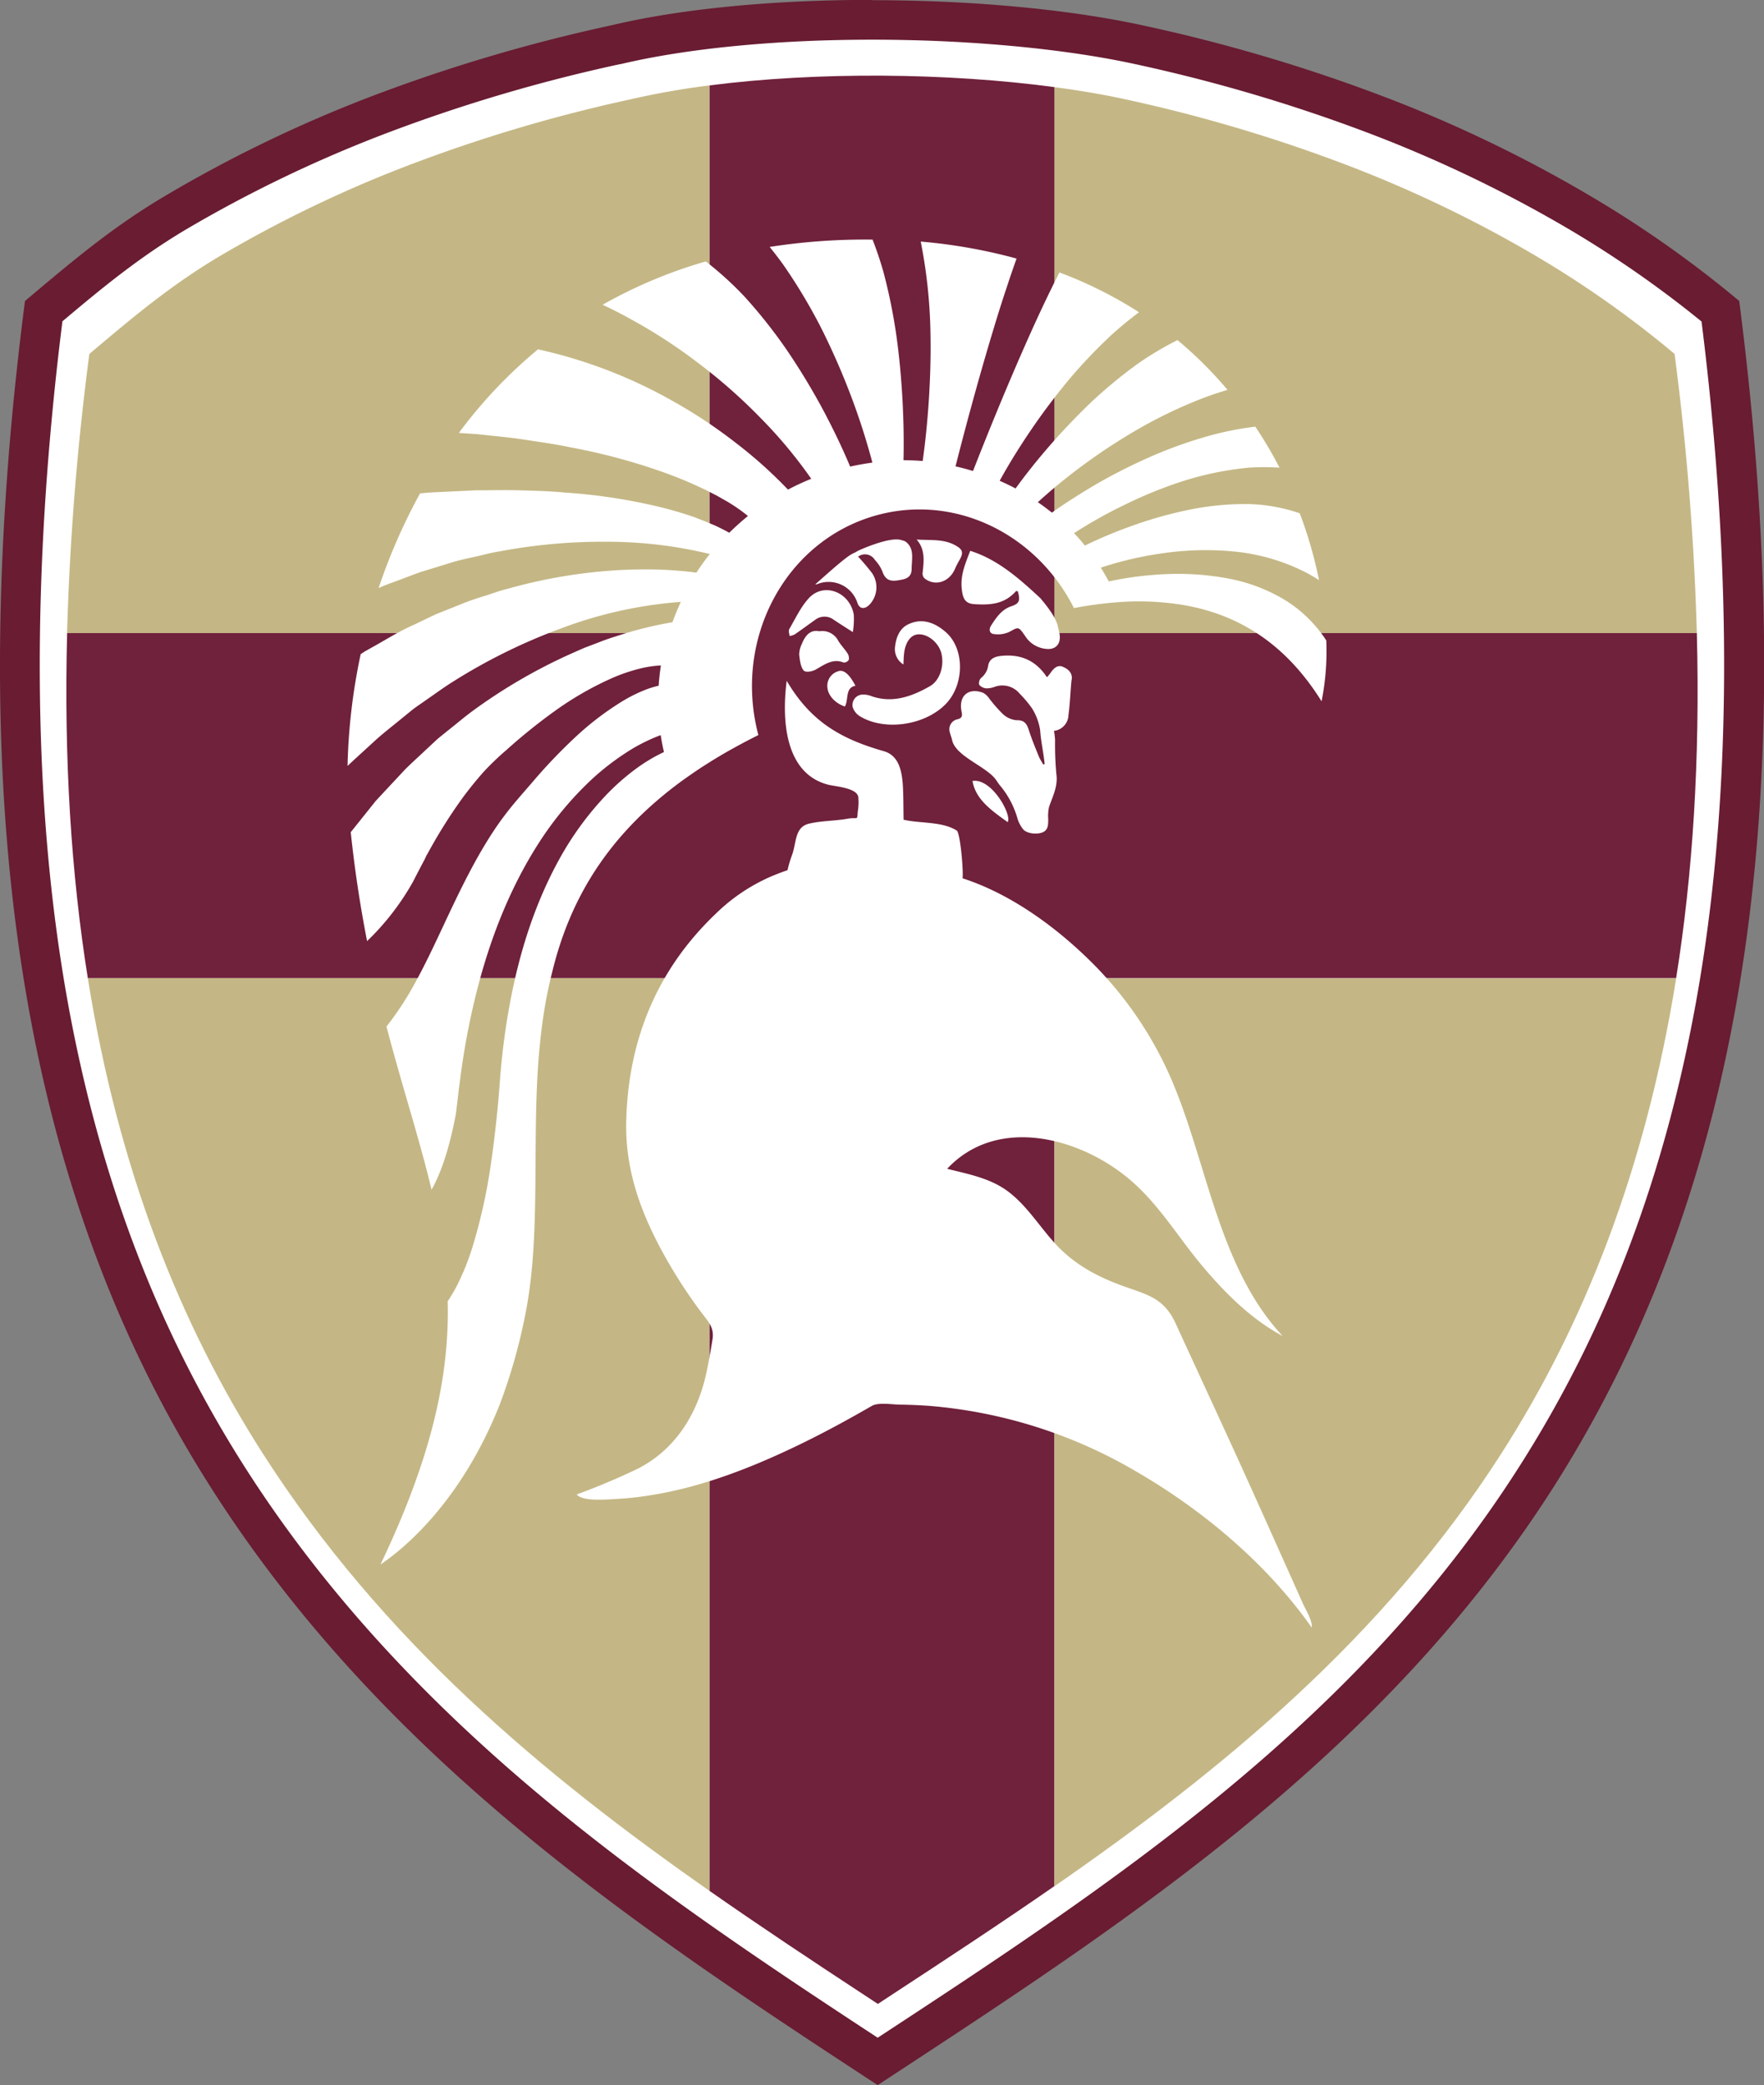 <svg id="Layer_1" data-name="Layer 1" xmlns="http://www.w3.org/2000/svg" viewBox="0 0 443.39 523.94"><rect x="0" y="0" width="443.39" height="523.94" fill="#808080" stroke="none"/><path d="M298,554.75c-52.47-34.39-117.77-77.19-161.31-145.37C89.75,335.9,74.57,240,90.28,116.22c10.6-8.93,20.63-17.37,33.51-25a334.88,334.88,0,0,1,49.74-24,413.21,413.21,0,0,1,60.48-18c17.25-4,40.16-6.28,64.58-6.28s49,2.29,67.24,6.28a414,414,0,0,1,60.48,18,334.88,334.88,0,0,1,49.74,24,275.21,275.21,0,0,1,35.67,25c15.7,123.77.52,219.68-46.4,293.15-42,65.74-103.75,106.22-163.48,145.37L299.92,556Z" transform="translate(-79.31 -38.03)" style="fill:#fff"/><path d="M298.59,48c24.17,0,48.29,2.25,66.17,6.17a409.77,409.77,0,0,1,59.76,17.76,331.7,331.7,0,0,1,49,23.6A272.51,272.51,0,0,1,507,118.82c8,64,7.52,121.3-1.29,170.45-8,44.51-22.58,82.92-44.62,117.43C419.91,471.24,359,511.36,299.92,550.06,270,530.46,241,511,214,488.29c-30.6-25.75-54.53-52.44-73.14-81.59-22-34.51-36.63-72.92-44.62-117.44C87.44,240.1,87,182.76,95,118.77c9.89-8.33,19.42-16.2,31.35-23.25a331.7,331.7,0,0,1,49-23.6,408.89,408.89,0,0,1,59.75-17.76l.08,0,.07,0C252,50.17,274.54,48,298.59,48m0-10c-23.6,0-47.15,2-65.65,6.4a417.94,417.94,0,0,0-61.21,18.2A339.27,339.27,0,0,0,121.25,87C107.41,95.13,97,104.08,85.59,113.66c-18.2,140.88,4.88,232.62,46.89,298.4C175,478.67,236,520.09,295.26,558.92l4.66,3.05,4.65-3.05c59.24-38.83,122.41-80.25,165-146.86,42-65.78,65.09-157.52,46.9-298.4A278.82,278.82,0,0,0,478.58,87a339.15,339.15,0,0,0-50.47-24.32,417.71,417.71,0,0,0-61.22-18.2c-19-4.17-43.68-6.4-68.3-6.4Z" transform="translate(-79.31 -38.03)" style="fill:#691c32"/><path d="M257.66,59.49a197.44,197.44,0,0,0-19.6,3.44,386.42,386.42,0,0,0-56.61,16.84,314,314,0,0,0-46.68,22.49c-12.8,7.57-22.47,15.84-33,24.7a685.19,685.19,0,0,0-5.6,70.15H257.66Z" transform="translate(-79.31 -38.03)" style="fill:#c4b785"/><path d="M505.82,197.11a685.19,685.19,0,0,0-5.6-70.15,258.48,258.48,0,0,0-35-24.7,314.52,314.52,0,0,0-46.68-22.49,386.42,386.42,0,0,0-56.61-16.84c-5.41-1.18-11.35-2.18-17.59-3V197.11Z" transform="translate(-79.31 -38.03)" style="fill:#c4b785"/><path d="M101.38,283.8c7.74,48.44,23.33,87.11,43.77,119.13,30.24,47.35,70.58,80.93,112.51,110.24V283.8Z" transform="translate(-79.31 -38.03)" style="fill:#c4b785"/><path d="M344.35,512c41.86-29,82.67-62.34,112.5-109,20.45-32,36-70.69,43.77-119.13H344.35Z" transform="translate(-79.31 -38.03)" style="fill:#c4b785"/><path d="M505.82,197.11H344.35V59.92c-26.68-3.59-59.52-3.93-86.69-.43V197.11H96.18c-.83,32,1.06,60.75,5.2,86.69H257.66V513.17c12.61,8.82,25.36,17.27,38,25.57l4.31,2.83,4.3-2.83c13.25-8.67,26.7-17.5,40.05-26.76V283.8H500.62C504.76,257.86,506.65,229.12,505.82,197.11Z" transform="translate(-79.31 -38.03)" style="fill:#70213c"/><path d="M411.5,214.26c-9.8-15.74-23-23.12-38.57-24.72a68,68,0,0,0-12.48-.2,96.87,96.87,0,0,0-11.2,1.49c-9.4-18.71-30.07-28.88-49.94-23.23-22.67,6.45-35.74,31.06-29.38,55.13l-1.79.91c-1.76.9-3.46,1.82-5.11,2.74l-.33.18q-2.43,1.38-4.69,2.78l-.29.19q-2.3,1.42-4.43,2.9l-.14.1c-1.46,1-2.86,2-4.22,3.05-18.19,13.89-26.77,29.91-30.86,46.86-7.29,28.64-1.48,59.45-6.68,85.66A140.75,140.75,0,0,1,205,390.74c-9.92,25.18-24.85,36.93-30.05,40.41,13.13-27.48,17.35-47.81,16.89-66.15a38.82,38.82,0,0,0,2.09-3.46,62.44,62.44,0,0,0,4.2-10.35,139.55,139.55,0,0,0,4.57-20.67c1-6.84,1.74-13.85,2.24-20.52a175,175,0,0,1,2.51-19.68c2.39-13,6.4-25.68,12.84-37.11a77.93,77.93,0,0,1,11.65-15.69,58.11,58.11,0,0,1,7.35-6.41A41.67,41.67,0,0,1,246.2,227c-.33-1.42-.6-2.83-.82-4.25a43.78,43.78,0,0,0-8.82,4.49,64.15,64.15,0,0,0-8.36,6.48,83.87,83.87,0,0,0-13.49,16.17c-7.59,11.84-12.61,25.11-15.91,38.62A184.26,184.26,0,0,0,195,309l-.35,2.58-.28,2.49-.47,3.82c-1.12,6-3,13.59-6.12,19.08-3-12.65-7.32-25.69-11.33-41a76.35,76.35,0,0,0,7.27-11.11c2.57-4.69,4.77-9.39,6.93-14,4.31-9.2,8.54-18.08,14-25.89,1.38-1.94,2.83-3.82,4.35-5.61s3.17-3.66,4.77-5.53A133.15,133.15,0,0,1,224,223.19a73.58,73.58,0,0,1,11.53-8.82,37.74,37.74,0,0,1,6.34-3.14,23.28,23.28,0,0,1,3-.89c.11-1.71.3-3.41.56-5.09l-.92.05a28.29,28.29,0,0,0-4.15.68,43.44,43.44,0,0,0-7.72,2.67,80.63,80.63,0,0,0-13.82,8,141.83,141.83,0,0,0-12.29,9.9,68.93,68.93,0,0,0-5.74,5.52q-2.7,3.06-5.12,6.32a128,128,0,0,0-9.09,14.52l0-.1s-.19.44-.53,1.16q-1.5,2.82-2.93,5.62a64.55,64.55,0,0,1-11.54,14.92c-1.64-8.36-3.06-17.42-4.11-27.37l4-5,2.28-2.85,2.48-2.67,5-5.35c1.73-1.7,3.54-3.32,5.31-5l2.67-2.49c.93-.79,1.89-1.53,2.83-2.3,1.91-1.5,3.77-3.09,5.72-4.55a136.12,136.12,0,0,1,25.27-14.72c1.12-.49,2.22-1,3.36-1.47l3.43-1.3c2.28-.93,4.63-1.6,7-2.37a98,98,0,0,1,11.52-2.69c.62-1.73,1.32-3.44,2.1-5.11a107.6,107.6,0,0,0-29.91,6.59,144.08,144.08,0,0,0-27.78,13.72c-2.18,1.39-4.27,2.93-6.41,4.4-1.06.75-2.14,1.48-3.19,2.25l-3,2.44c-2,1.65-4.07,3.25-6,4.94L168.26,229l-1.59,1.49a149.07,149.07,0,0,1,3.3-28.08l.89-.6,1.37-.78c3.67-2,7.24-4.32,11.1-6,1.9-.9,3.79-1.84,5.71-2.72l5.88-2.35a63.36,63.36,0,0,1,6-2.12c2-.61,4-1.39,6.06-1.88A130.38,130.38,0,0,1,232,181.48a121.5,121.5,0,0,1,12.8-.33c3.17.12,6.44.35,9.56.77q1.56-2.41,3.36-4.68a109.05,109.05,0,0,0-25.95-3.08,139.48,139.48,0,0,0-27,2.44c-2.25.34-4.43,1-6.65,1.46s-4.44,1-6.6,1.72l-6.54,2c-2.14.77-4.26,1.6-6.4,2.4-1.4.48-2.76,1-4.11,1.63A145.2,145.2,0,0,1,184.9,162l2.72-.23,11.21-.53c3.72,0,7.47-.11,11.2,0s7.46.19,11.16.55a142.44,142.44,0,0,1,22,3.18,97.72,97.72,0,0,1,10.62,3l2.57,1,2.51,1.05c.82.37,1.62.77,2.41,1.17.43.22.89.48,1.31.71,1.46-1.44,3-2.83,4.6-4.13l.08-.1a42.3,42.3,0,0,0-5.24-3.64l-2.64-1.5-2.69-1.37a106,106,0,0,0-11.05-4.6,152.36,152.36,0,0,0-22.95-6.12c-3.88-.84-7.78-1.34-11.69-1.95s-7.82-.91-11.75-1.37l-4.63-.31a119.81,119.81,0,0,1,19.89-21,122,122,0,0,1,33.88,13,124.61,124.61,0,0,1,15.95,10.59,112.52,112.52,0,0,1,13,11.66,62.29,62.29,0,0,1,5.85-2.72,116.87,116.87,0,0,0-12.94-15.49,135.68,135.68,0,0,0-15.48-13.61,131.62,131.62,0,0,0-17.51-11.32c-2.12-1.19-4.3-2.27-6.51-3.31a119.49,119.49,0,0,1,25.93-10.89,84.37,84.37,0,0,1,9.72,8.82A126.77,126.77,0,0,1,277.09,126a169.26,169.26,0,0,1,9.09,15c2.47,4.64,4.8,9.45,6.82,14.27,1.86-.42,3.73-.74,5.59-1a172.25,172.25,0,0,0-5.29-16.5,181.67,181.67,0,0,0-7.42-17,138.67,138.67,0,0,0-9.68-16.21c-1.09-1.52-2.24-3-3.43-4.48a154.6,154.6,0,0,1,25.87-1.84c1,2.59,1.91,5.27,2.69,8a137.78,137.78,0,0,1,3.27,16c.78,5.46,1.27,11,1.57,16.58.26,4.93.36,9.94.24,14.86,1.62,0,3.23.06,4.82.19.71-5,1.19-10,1.53-15,.37-5.74.55-11.51.42-17.33a128.35,128.35,0,0,0-2.44-22.81A135,135,0,0,1,334.83,103c-.9,2.52-1.75,5-2.58,7.55-1.68,5-3.21,10.1-4.71,15.17-2.88,9.8-5.54,19.62-8.06,29.5,1.49.33,2.95.72,4.4,1.17,3.66-9.35,7.47-18.67,11.45-27.85,2.08-4.78,4.2-9.54,6.42-14.21,1.25-2.64,2.54-5.26,3.86-7.84a106.17,106.17,0,0,1,20,10c-2.3,1.71-4.5,3.52-6.6,5.4a127.75,127.75,0,0,0-11.15,11.69q-5.1,6.15-9.55,12.71c-2.76,4.08-5.34,8.21-7.73,12.55,1.35.6,2.68,1.23,4,1.93,2.67-3.69,5.58-7.31,8.59-10.77,3.34-3.83,6.86-7.5,10.51-11a121.42,121.42,0,0,1,11.53-9.51,80.64,80.64,0,0,1,10.07-6A100.78,100.78,0,0,1,387.86,136c-2.4.71-4.76,1.5-7.05,2.41a117.61,117.61,0,0,0-15.08,7.25,147,147,0,0,0-13.84,9,140,140,0,0,0-11.71,9.56q1.81,1.25,3.53,2.63c3.64-2.6,7.49-5,11.38-7.29a143.06,143.06,0,0,1,14.06-7.05,109.84,109.84,0,0,1,14.62-5.12,78.06,78.06,0,0,1,11.07-2.15,107,107,0,0,1,6.09,10.31,56.82,56.82,0,0,0-7.83,0,79.8,79.8,0,0,0-16.1,3.26,108.28,108.28,0,0,0-14.87,6A117.69,117.69,0,0,0,349.27,172c.94,1,1.86,2,2.73,3.12A115.4,115.4,0,0,1,364.3,170a103.29,103.29,0,0,1,14.51-4,70.93,70.93,0,0,1,14.56-1.31A43.53,43.53,0,0,1,406,167a105.94,105.94,0,0,1,4.85,16.81,40,40,0,0,0-3.81-2.2,50.45,50.45,0,0,0-17.55-5,74.71,74.71,0,0,0-17.64.4A88.34,88.34,0,0,0,356,180.67c.71,1.13,1.39,2.28,2,3.46a84.59,84.59,0,0,1,14.36-1.83,68.33,68.33,0,0,1,16.1,1.18,42.37,42.37,0,0,1,14.34,5.64,33.34,33.34,0,0,1,9.88,9.84,64.19,64.19,0,0,1-1.19,15.3M306.41,244c4.28,1,9.67.38,13.38,2.73.86.55,1.7,9.77,1.47,12,12.78,4.12,24.86,13.22,34.1,22.8a94,94,0,0,1,19.89,31.42c7.87,20.16,11.2,44.46,26.46,60.79-7.87-4.23-14.3-10.62-20-17.38-6.25-7.37-11.13-15.83-18.61-22.09-12.55-10.52-33.2-15.92-45.72-2.55,5.49,1.39,11,2.36,15.59,5.91,4.83,3.75,8,9.19,12.18,13.55,4.44,4.61,9.73,7.49,15.69,9.72,6.5,2.42,10.93,3,14,9.74,6.19,13.52,12.49,27,18.6,40.55q4.42,9.78,8.8,19.61,2.26,5,4.51,10.07c.62,1.42,2.51,4.39,2.26,6.12-11.25-16-27.28-29.45-44.06-39.18A122.29,122.29,0,0,0,313,391.3c-2.47-.18-4.93-.29-7.42-.32-1.87,0-5.45-.65-7.13.32-5.93,3.42-11.95,6.7-18.12,9.69-11.65,5.64-24,10.52-36.79,12.64a79.92,79.92,0,0,1-9.27,1.05c-2.06.1-8.58.75-10-1.14A166.75,166.75,0,0,0,239.78,407c9.1-4.71,14.53-13.23,16.85-23,.73-3.1,1.25-6.25,1.77-9.39s-1.24-4.67-3.07-7.15a126.78,126.78,0,0,1-10.13-16c-5.35-10.11-8.77-20.26-8.48-31.79.5-20.31,7.73-38,22.54-52.08a45.91,45.91,0,0,1,14-9.38c1.32-.56,2.65-1.06,4-1.53a29.78,29.78,0,0,1,1.2-4c1.06-3.1.64-6.86,4.23-7.69,3.21-.75,6.44-.66,9.69-1.24,2.55-.46,2.37.64,2.53-1.75a14.41,14.41,0,0,0,.13-3.77c-.47-2.24-5.65-2.56-7.45-3-11.14-2.77-11.78-16.58-10.54-26.13,6,10.19,13.48,14.56,24.36,17.67,3.89,1.1,4.67,5,4.88,9.41.11,2.59.09,5.19.14,7.78m42.28-35.17c.19-1.85-1.07-2.72-2.32-3.24s-2.25.43-3,1.53a14,14,0,0,1-.92,1.14c-2.81-4.28-6.66-5.87-11.47-5.38-1.56.15-2.92.65-3.29,2.34a4.83,4.83,0,0,1-1.8,3.2,1.86,1.86,0,0,0-.47,1.73,2.65,2.65,0,0,0,1.81.89,5.9,5.9,0,0,0,2.12-.4,5.63,5.63,0,0,1,6.26,1.75A29.45,29.45,0,0,1,338.7,216a14.59,14.59,0,0,1,2.06,5.53c.17,2.71.87,5.78,1.13,8.48l-.37.12c-.36-.68-.8-1.32-1.09-2-.86-2.15-1.77-4.31-2.48-6.52-.52-1.68-1.12-2.67-3.17-2.61a5.8,5.8,0,0,1-3.5-1.65,35.42,35.42,0,0,1-3.35-3.85,4.43,4.43,0,0,0-1.54-1.4c-3.7-1.37-6.21.83-5.38,4.76.22,1.07.12,1.6-1,1.9a2.55,2.55,0,0,0-1.95,3.3c.15.67.43,1.29.57,1.95.88,4.07,8.61,6.6,11,9.94.31.43.6.91.94,1.34a22.36,22.36,0,0,1,4.42,8.18,8.18,8.18,0,0,0,1.46,2.9c.88,1.12,3.45,1.42,4.92.81s1.39-2,1.42-3.26a10.69,10.69,0,0,1,.2-3.12c.92-2.69,2.28-5.18,1.84-8.28a81.81,81.81,0,0,1-.32-8.59,19.71,19.71,0,0,0-.28-2.25,4.11,4.11,0,0,0,3.64-3.93c.41-3,.48-6,.79-9M341,188.52c-5.43-5.07-10.91-9.92-17.82-12.08-1.19,3.14-2.5,6-2.13,9.55.28,2.7,1,3.73,3.3,3.86,3.73.22,7.38.06,10.3-3.25.1-.11.34,0,.5,0,.63,2.37.43,3.07-1.67,3.78-2.31.77-3.69,2.7-5,4.75-.77,1.15-.37,2.12.63,2.22a6.85,6.85,0,0,0,3.86-.52c2.35-1.27,2.3-1.47,4,1a7,7,0,0,0,5.91,3.28c2.24-.05,3.27-1.79,2.65-4.31l-.29-1.21c-.47-2.8-4.24-7-4.24-7m-34.61,16.41c.06-1.14.07-1.91.16-2.67.3-3,1.77-4.94,3.78-4.91,2.46,0,5.06,2.31,5.64,4.94.69,3.16-.47,6.67-2.88,8.07-4.82,2.77-9.79,4.44-15.18,2.37a5.58,5.58,0,0,0-2-.23,2.63,2.63,0,0,0-2.27,3.15,4.19,4.19,0,0,0,1.74,2.24c6.17,3.84,16.35,2.39,21.62-3,4.73-4.82,4.86-13.84.07-18.06-2.76-2.44-6-3.66-9.45-2-2.15,1-3.09,3.23-3.35,5.75a4.53,4.53,0,0,0,2.12,4.35m-22.14-20.12a1.89,1.89,0,0,0,.52-.09,7.62,7.62,0,0,1,10.06,4.73c.56,1.65,1.89,1.67,3.13.34a6.35,6.35,0,0,0,.58-7.77A53.89,53.89,0,0,0,295,177.9a2.89,2.89,0,0,1,4.2.81,9.66,9.66,0,0,1,1.89,2.87c.89,2.73,2.69,2.51,4.51,2.18,1.35-.24,2.82-.62,2.85-2.69,0-2.49.83-5.29-1.6-7a3.87,3.87,0,0,0-.87-.29c-2.88-1.11-10.93,2.61-10.93,2.61s-.68.41-1.49.79c-1.68.82-6.28,5-9.27,7.63m9.38,12.08a20,20,0,0,0,.25-4.39c-1-5.77-7.6-8.26-11.34-4.12-2,2.17-3.34,5.09-4.89,7.74-.22.37,0,1.14.09,1.72a4.16,4.16,0,0,0,1.28-.4c1.74-1.18,3.43-2.45,5.15-3.66a3.84,3.84,0,0,1,4.69,0c1.37.91,2.77,1.79,4.77,3.08m-8.45-.22c-2.22-.44-3.51,1.05-4.38,3.24a6.18,6.18,0,0,0-.65,2.63c.15,1.39.36,3.12,1.13,4,.52.58,2.19.25,3.09-.27,2.21-1.26,4.27-2.8,6.91-1.74a1.42,1.42,0,0,0,1.35-.69,2.27,2.27,0,0,0-.35-1.63c-.71-1.08-1.61-2-2.28-3.08a4.51,4.51,0,0,0-4.82-2.44M309.7,173.6c2.26,2.54,1.81,5.54,1.5,8.52a1.68,1.68,0,0,0,.47,1.22c2.61,2.1,6.17,1,7.62-2.24a22,22,0,0,1,1.12-2.22c1.07-1.86,1-2.68-.76-3.7-3.09-1.82-6.47-1.33-9.95-1.58m-15.37,36.75c-1.56-3-3.05-4.2-4.45-3.61a3.79,3.79,0,0,0-2.62,3.68c0,2.14,1.78,4.25,4.41,5.14,1-1.69,0-4.74,2.66-5.21m38.27,34.26c1.1-1.82-4-11.11-8.85-10.34.76,4.34,4.11,7,8.85,10.34" transform="translate(-79.31 -38.03)" style="fill:#fff"/></svg>